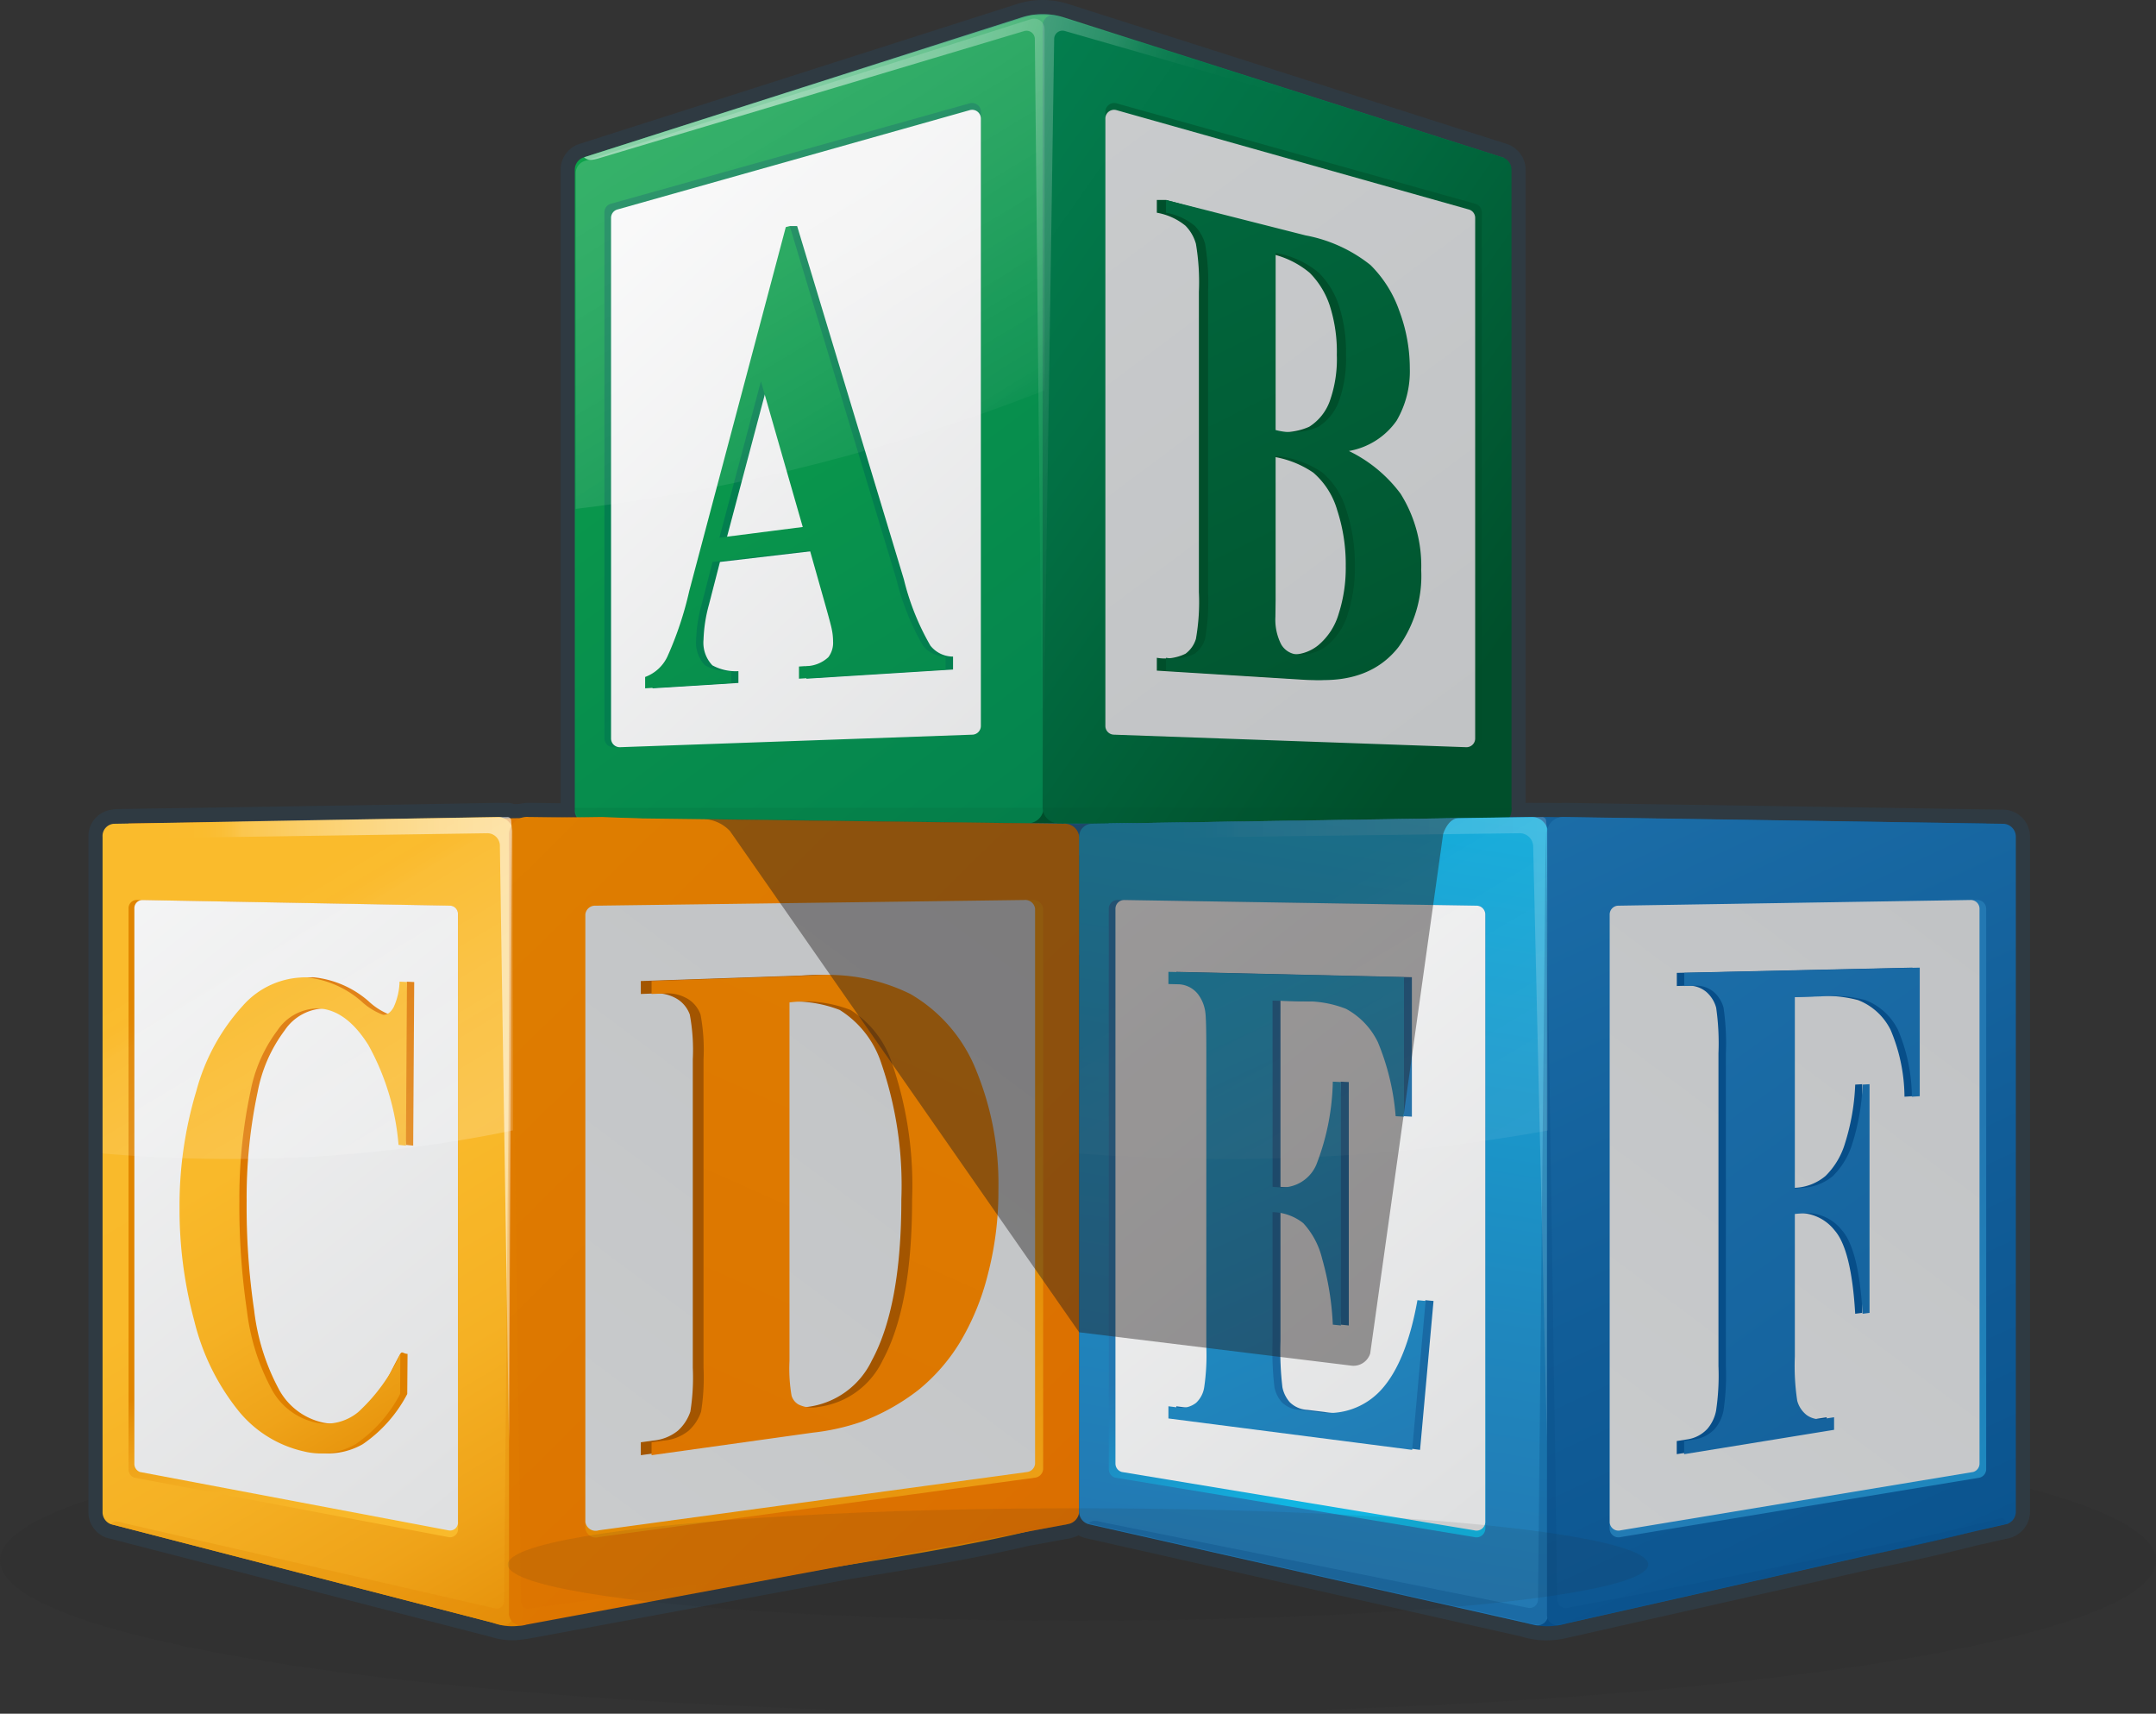 <svg xmlns="http://www.w3.org/2000/svg" xmlns:xlink="http://www.w3.org/1999/xlink" viewBox="0 0 151.941 120.742"><rect x="0" y="0" width="151.941" height="120.742" fill="#333333" stroke="none"/><defs><style>.ae59ee13-8ad9-4d01-85bc-78f4c55c1575,.b5415359-9315-4f58-9c3f-5ae664b83f51{fill:#231f20;}.ae59ee13-8ad9-4d01-85bc-78f4c55c1575,.aff0e822-079c-4a1f-92c0-54b588c91413{opacity:0.1;}.ace2371e-6f47-437d-8ebf-65707de0d64a{fill:#2f3a42;}.f325ec03-452b-4a59-8950-0f9e725634c7{fill:#1867a2;}.aa511aa4-14cc-4d7f-b77a-e1fea2af2ad3,.aff0e822-079c-4a1f-92c0-54b588c91413,.eb167fe4-8424-4eea-b6f7-ffbce315a696{fill:#004f2b;}.b4311a1b-0fb3-4cde-bcd0-a49ca7a97baa{fill:url(#feb4bcd0-8b82-4a71-801b-cc270496bd6b);}.e483363d-297a-48aa-9cd7-98f967dd4a6e{fill:url(#fced29dd-5eae-4c9d-867f-ccde4462a26e);}.b5808c0a-e35b-43f6-ac36-74a5b5f4f0da{fill:url(#f189e72c-5933-4bad-8191-90ca0fdbdb60);}.e8a9b044-02a2-4eae-b54a-ba6546c6920f{fill:url(#b6577ec0-4654-4c4b-9144-c13f660565d8);}.f539ff51-5108-4184-84d1-80d7a0b68a59{fill:url(#adda34d4-f540-46b0-a130-8145ce08fd5a);}.bf8eee41-89bc-4d28-bb1c-0f5b162ed51d{fill:url(#b8a57aa5-64d7-459a-a1b5-48e4d8619721);}.a749ba27-2091-41de-b411-7d49145a47db{fill:url(#beca0d55-5b94-499b-99a6-f97b01a50c46);}.a4502fae-8186-4166-a047-e3752ebe53ad{fill:url(#a2eb107d-fb88-4267-8cbe-32f22cf3ac2c);}.aa511aa4-14cc-4d7f-b77a-e1fea2af2ad3{opacity:0.5;}.b2cafb36-fc14-4033-96d5-ada4ddc7e41b{fill:url(#b852cca7-0e40-4450-af89-23f0c7157472);}.eeedcb97-d211-47ea-8da2-59c856438529{opacity:0.51;fill:url(#af6265e7-a8f6-4f97-ab79-5df3e70601d8);}.ebd838cd-6fef-481f-adde-f5e0ee7855c5{opacity:0.17;fill:url(#e1f4335d-04ad-4c04-a947-97a042b863b2);}.ba72f4d4-1057-444a-8935-dd757ff33aad{fill:url(#a3890488-8d8c-4ff4-8d23-e07b99dd0e3c);}.aa9dfbf1-71b3-4f69-9575-60bb3fdb6968{fill:url(#bb819d99-6dc1-4fe9-95a1-f93c6c8e42fc);}.e30dd21f-6196-4b05-bd86-0d1af9dbe1ed{fill:url(#bad3ddc7-f14d-4942-a489-4c024ef0c1ea);}.bc500b97-668a-4a97-a077-b99958834ea2{fill:url(#b7e94461-4815-451c-8f85-85442a9ac429);}.e6238329-331b-40f8-b6ca-8d89853749cf{fill:url(#ba8720a1-4feb-4346-9bbb-98dd34509b95);}.a7ebe884-79af-4ea6-95f3-4444131eff1b{fill:url(#b094c0ec-d4b2-494f-afa9-e9562d75029b);}.b4c17c87-b68e-47e7-926f-5089bbd0e156{fill:url(#ebb791f7-f890-4819-8745-9298e948562a);}.a5d34b75-50d5-47ad-9363-58ed839048d7{fill:url(#aee45b5a-3f76-4e8e-8ffc-006b0b22f7ee);}.aceb8bea-103e-4953-97f1-05c02138c35f{fill:url(#a434aa9e-d0a9-4414-8c63-d5b3199e16dd);}.e89d1ca2-dddc-47fd-9100-8a60504f6dcd{opacity:0.57;fill:url(#be05ebd6-782f-4675-b9d1-5c0d1f42dacf);}.a2079806-7b7c-4b73-a87b-5ad4978329bd{opacity:0.26;fill:url(#b19c0b57-7f53-4caf-b810-5a575619d393);}.fb61be16-5feb-4d1e-854a-6e593c94aa4f{fill:url(#f08cdc2d-061e-42bd-868c-e76fcc623f38);}.afc88b1e-a578-4f28-b9ec-cc0d558bd09e{fill:url(#a7226ed0-1701-479b-a5c7-28f90b16f0d9);}.ae4aef81-d285-450e-b789-01a4d68c3fad{fill:#a35500;}.e0240122-102b-4e03-9794-ce3238cac822{fill:url(#fbe0a8c9-0254-4bbd-82dc-854da437b7f5);}.aa458500-622b-4f5c-b054-d714c8943788{opacity:0.2;fill:url(#e5fd2fef-af0b-4bf8-8a1d-c2925f29d2f3);}.b919f216-3560-4d80-a41d-54d2247e36dd{fill:url(#ef3096e5-c3c8-4b53-98de-a52430825889);}.b090ed3c-1895-4fba-a7cb-c9ffad7f54a0,.ff0dedf6-4688-41d9-8041-82773a02e222{fill:#074e89;}.bf3e7816-9da0-400e-a027-dad911f03477{fill:url(#a64bb48d-cdf8-4dfa-8e6c-39a1b04d87af);}.ffd553b2-c298-40f3-b83d-0a253015b661{fill:url(#a282e234-2288-45e7-9862-0acbdaf20e19);}.fe2c665c-37d8-453d-8903-08eed9dda9c9{fill:url(#a9084de8-5482-40d8-8ea0-94cd55943f33);}.b0a80dfd-f95b-4c5d-a22a-5a45b4f37786{fill:url(#af3042ee-c0a7-46dd-a70d-8b492950629f);}.aec42e40-f432-4014-a08d-4058b6a2b2b2{fill:url(#aa8aaced-2649-4f7b-828c-e588bd26a29a);}.eac04693-5aa7-4c53-9a24-e60ce831e29d{fill:url(#af472851-1db0-4068-96e6-6191d9759086);}.bc5a89a9-ef5b-43f1-b72f-a9dd065fab31{fill:#196aa4;}.b4c57c54-86ab-449e-a077-3579383546a2{fill:url(#e9145c52-235c-43ba-8bea-3c06eae571cf);}.b4556cf1-fc01-44c1-bab2-045b5b5b228b{opacity:0.18;fill:url(#fa9c27f3-f6db-46a5-ac25-68fe26b141c6);}.b090ed3c-1895-4fba-a7cb-c9ffad7f54a0{opacity:0.29;}.e6b26b6f-2f64-4430-a820-a15613d72d0e{opacity:0.07;fill:url(#f9746d42-f89b-494c-9732-17e7aba1551c);}.b94af04f-3321-47db-9f6c-62d7cecd743a{fill:url(#ae4b03d1-ca6d-448e-a42f-bb2b02296224);}.b5415359-9315-4f58-9c3f-5ae664b83f51{opacity:0.43;}</style><linearGradient id="feb4bcd0-8b82-4a71-801b-cc270496bd6b" x1="73.559" y1="73.84" x2="73.559" y2="1.468" gradientUnits="userSpaceOnUse"><stop offset="0" stop-color="#0da34a"/><stop offset="0.52" stop-color="#078e4d"/><stop offset="1" stop-color="#037f4f"/></linearGradient><linearGradient id="fced29dd-5eae-4c9d-867f-ccde4462a26e" x1="73.935" y1="-3.309" x2="73.935" y2="45.883" xlink:href="#feb4bcd0-8b82-4a71-801b-cc270496bd6b"/><linearGradient id="f189e72c-5933-4bad-8191-90ca0fdbdb60" x1="41.221" y1="8.451" x2="82.723" y2="63.651" xlink:href="#feb4bcd0-8b82-4a71-801b-cc270496bd6b"/><linearGradient id="b6577ec0-4654-4c4b-9144-c13f660565d8" x1="86.619" y1="73.313" x2="60.948" y2="37.121" xlink:href="#feb4bcd0-8b82-4a71-801b-cc270496bd6b"/><linearGradient id="adda34d4-f540-46b0-a130-8145ce08fd5a" x1="33.005" y1="5.308" x2="109.258" y2="87.469" gradientUnits="userSpaceOnUse"><stop offset="0" stop-color="#fff"/><stop offset="0.616" stop-color="#dfe0e1"/><stop offset="1" stop-color="#d0d2d3"/></linearGradient><linearGradient id="b8a57aa5-64d7-459a-a1b5-48e4d8619721" x1="40.543" y1="15.135" x2="76.756" y2="73.819" gradientUnits="userSpaceOnUse"><stop offset="0" stop-color="#037f4f"/><stop offset="1" stop-color="#037f4f"/></linearGradient><linearGradient id="beca0d55-5b94-499b-99a6-f97b01a50c46" x1="40.148" y1="15.338" x2="76.151" y2="73.682" xlink:href="#feb4bcd0-8b82-4a71-801b-cc270496bd6b"/><linearGradient id="a2eb107d-fb88-4267-8cbe-32f22cf3ac2c" x1="105.819" y1="45.601" x2="62.892" y2="15.413" gradientUnits="userSpaceOnUse"><stop offset="0" stop-color="#004f2b"/><stop offset="0.622" stop-color="#027044"/><stop offset="1" stop-color="#037f4f"/></linearGradient><linearGradient id="b852cca7-0e40-4450-af89-23f0c7157472" x1="122.966" y1="76.218" x2="47.497" y2="-25.007" gradientUnits="userSpaceOnUse"><stop offset="0" stop-color="#bbbdbf"/><stop offset="0.249" stop-color="#c1c3c5"/><stop offset="1" stop-color="#d0d2d3"/></linearGradient><linearGradient id="af6265e7-a8f6-4f97-ab79-5df3e70601d8" x1="92.766" y1="33.833" x2="49.562" y2="22.847" gradientUnits="userSpaceOnUse"><stop offset="0.108" stop-color="#fff" stop-opacity="0"/><stop offset="0.284" stop-color="#fff" stop-opacity="0.007"/><stop offset="0.348" stop-color="#fff" stop-opacity="0.034"/><stop offset="0.395" stop-color="#fff" stop-opacity="0.081"/><stop offset="0.432" stop-color="#fff" stop-opacity="0.147"/><stop offset="0.464" stop-color="#fff" stop-opacity="0.233"/><stop offset="0.477" stop-color="#fff" stop-opacity="0.279"/><stop offset="0.509" stop-color="#fff" stop-opacity="0.342"/><stop offset="0.637" stop-color="#fff" stop-opacity="0.575"/><stop offset="0.754" stop-color="#fff" stop-opacity="0.758"/><stop offset="0.858" stop-color="#fff" stop-opacity="0.89"/><stop offset="0.943" stop-color="#fff" stop-opacity="0.971"/><stop offset="1" stop-color="#fff"/></linearGradient><linearGradient id="e1f4335d-04ad-4c04-a947-97a042b863b2" x1="72.291" y1="44.137" x2="49.766" y2="6.657" gradientUnits="userSpaceOnUse"><stop offset="0.108" stop-color="#fff" stop-opacity="0"/><stop offset="0.219" stop-color="#fff" stop-opacity="0.007"/><stop offset="0.259" stop-color="#fff" stop-opacity="0.034"/><stop offset="0.288" stop-color="#fff" stop-opacity="0.081"/><stop offset="0.312" stop-color="#fff" stop-opacity="0.147"/><stop offset="0.332" stop-color="#fff" stop-opacity="0.233"/><stop offset="0.34" stop-color="#fff" stop-opacity="0.279"/><stop offset="0.381" stop-color="#fff" stop-opacity="0.342"/><stop offset="0.542" stop-color="#fff" stop-opacity="0.575"/><stop offset="0.69" stop-color="#fff" stop-opacity="0.758"/><stop offset="0.821" stop-color="#fff" stop-opacity="0.89"/><stop offset="0.928" stop-color="#fff" stop-opacity="0.971"/><stop offset="1" stop-color="#fff"/></linearGradient><linearGradient id="a3890488-8d8c-4ff4-8d23-e07b99dd0e3c" x1="103.288" y1="60.725" x2="52.883" y2="-41.746" xlink:href="#a2eb107d-fb88-4267-8cbe-32f22cf3ac2c"/><linearGradient id="bb819d99-6dc1-4fe9-95a1-f93c6c8e42fc" x1="9.059" y1="62.416" x2="76.053" y2="62.416" gradientUnits="userSpaceOnUse"><stop offset="0" stop-color="#db6d00"/><stop offset="0.328" stop-color="#dd7600"/><stop offset="1" stop-color="#e08500"/></linearGradient><linearGradient id="bad3ddc7-f14d-4942-a489-4c024ef0c1ea" x1="41.479" y1="346.481" x2="41.479" y2="274.109" gradientTransform="matrix(1, 0, 0, -1, 0, 388.215)" xlink:href="#bb819d99-6dc1-4fe9-95a1-f93c6c8e42fc"/><linearGradient id="b7e94461-4815-451c-8f85-85442a9ac429" x1="10.405" y1="63.627" x2="41.935" y2="116.562" gradientUnits="userSpaceOnUse"><stop offset="0" stop-color="#fabb2c"/><stop offset="0.402" stop-color="#f9b92a"/><stop offset="0.618" stop-color="#f5b124"/><stop offset="0.789" stop-color="#efa319"/><stop offset="0.936" stop-color="#e59009"/><stop offset="1" stop-color="#e08500"/></linearGradient><linearGradient id="ba8720a1-4feb-4346-9bbb-98dd34509b95" x1="29.131" y1="114.915" x2="23.61" y2="94.735" xlink:href="#b7e94461-4815-451c-8f85-85442a9ac429"/><linearGradient id="b094c0ec-d4b2-494f-afa9-e9562d75029b" x1="-9.439" y1="46.062" x2="64.834" y2="138.463" xlink:href="#adda34d4-f540-46b0-a130-8145ce08fd5a"/><linearGradient id="ebb791f7-f890-4819-8745-9298e948562a" x1="79.151" y1="109.864" x2="11.43" y2="41.141" xlink:href="#bb819d99-6dc1-4fe9-95a1-f93c6c8e42fc"/><linearGradient id="aee45b5a-3f76-4e8e-8ffc-006b0b22f7ee" x1="81.423" y1="112.107" x2="47.966" y2="75.582" gradientUnits="userSpaceOnUse"><stop offset="0" stop-color="#fabb2c"/><stop offset="0.038" stop-color="#f7b528"/><stop offset="0.22" stop-color="#eda016"/><stop offset="0.422" stop-color="#e6910a"/><stop offset="0.657" stop-color="#e18802"/><stop offset="1" stop-color="#e08500"/></linearGradient><linearGradient id="a434aa9e-d0a9-4414-8c63-d5b3199e16dd" x1="91.627" y1="350.759" x2="11.841" y2="243.743" gradientTransform="matrix(1, 0, 0, -1, 0, 388.215)" xlink:href="#b852cca7-0e40-4450-af89-23f0c7157472"/><linearGradient id="be05ebd6-782f-4675-b9d1-5c0d1f42dacf" x1="7.232" y1="79.548" x2="36.078" y2="79.548" xlink:href="#e1f4335d-04ad-4c04-a947-97a042b863b2"/><linearGradient id="b19c0b57-7f53-4caf-b810-5a575619d393" x1="60.735" y1="87.315" x2="24.797" y2="86.162" xlink:href="#bb819d99-6dc1-4fe9-95a1-f93c6c8e42fc"/><linearGradient id="f08cdc2d-061e-42bd-868c-e76fcc623f38" x1="11.544" y1="65.176" x2="34.069" y2="102.234" xlink:href="#bb819d99-6dc1-4fe9-95a1-f93c6c8e42fc"/><linearGradient id="a7226ed0-1701-479b-a5c7-28f90b16f0d9" x1="11.033" y1="65.176" x2="33.558" y2="102.234" xlink:href="#b7e94461-4815-451c-8f85-85442a9ac429"/><linearGradient id="fbe0a8c9-0254-4bbd-82dc-854da437b7f5" x1="30.442" y1="141.409" x2="87.37" y2="13.036" xlink:href="#bb819d99-6dc1-4fe9-95a1-f93c6c8e42fc"/><linearGradient id="e5fd2fef-af0b-4bf8-8a1d-c2925f29d2f3" x1="14.535" y1="57.798" x2="31.141" y2="85.677" xlink:href="#e1f4335d-04ad-4c04-a947-97a042b863b2"/><linearGradient id="ef3096e5-c3c8-4b53-98de-a52430825889" x1="78.14" y1="62.416" x2="139.973" y2="62.416" gradientUnits="userSpaceOnUse"><stop offset="0" stop-color="#2379b3"/><stop offset="0.586" stop-color="#115d98"/><stop offset="1" stop-color="#074e89"/></linearGradient><linearGradient id="a64bb48d-cdf8-4dfa-8e6c-39a1b04d87af" x1="98.815" y1="48.231" x2="88.568" y2="110.821" gradientUnits="userSpaceOnUse"><stop offset="0" stop-color="#11b5e2"/><stop offset="0.098" stop-color="#13aedc"/><stop offset="0.691" stop-color="#1f87be"/><stop offset="1" stop-color="#2378b2"/></linearGradient><linearGradient id="a282e234-2288-45e7-9862-0acbdaf20e19" x1="98.44" y1="103.068" x2="94.24" y2="91.667" gradientUnits="userSpaceOnUse"><stop offset="0" stop-color="#11b5e2"/><stop offset="0.325" stop-color="#189ccf"/><stop offset="0.749" stop-color="#2082ba"/><stop offset="1" stop-color="#2378b2"/></linearGradient><linearGradient id="a9084de8-5482-40d8-8ea0-94cd55943f33" x1="60.04" y1="44.457" x2="137.382" y2="140.676" xlink:href="#adda34d4-f540-46b0-a130-8145ce08fd5a"/><linearGradient id="af3042ee-c0a7-46dd-a70d-8b492950629f" x1="100.9" y1="33.385" x2="143.55" y2="125.055" xlink:href="#ef3096e5-c3c8-4b53-98de-a52430825889"/><linearGradient id="aa8aaced-2649-4f7b-828c-e588bd26a29a" x1="164.806" y1="126.035" x2="129.218" y2="88.509" xlink:href="#a282e234-2288-45e7-9862-0acbdaf20e19"/><linearGradient id="af472851-1db0-4068-96e6-6191d9759086" x1="158.834" y1="347.85" x2="83.934" y2="247.387" gradientTransform="matrix(1, 0, 0, -1, 0, 388.215)" xlink:href="#b852cca7-0e40-4450-af89-23f0c7157472"/><linearGradient id="e9145c52-235c-43ba-8bea-3c06eae571cf" x1="78.857" y1="58.46" x2="100.685" y2="106.481" xlink:href="#a64bb48d-cdf8-4dfa-8e6c-39a1b04d87af"/><linearGradient id="fa9c27f3-f6db-46a5-ac25-68fe26b141c6" x1="76.053" y1="79.571" x2="109.019" y2="79.571" xlink:href="#e1f4335d-04ad-4c04-a947-97a042b863b2"/><linearGradient id="f9746d42-f89b-494c-9732-17e7aba1551c" x1="84.991" y1="57.098" x2="102.643" y2="86.735" xlink:href="#e1f4335d-04ad-4c04-a947-97a042b863b2"/><linearGradient id="ae4b03d1-ca6d-448e-a42f-bb2b02296224" x1="92.819" y1="37.843" x2="183.474" y2="163.763" xlink:href="#ef3096e5-c3c8-4b53-98de-a52430825889"/></defs><title>Asset 4</title><g id="fd8042b1-b8d6-4a85-b3e0-8931156b9f72" data-name="Layer 2"><g id="ec342bcf-17bf-43cd-b6a6-6880db5bcb2d" data-name="Layer 1"><ellipse class="ae59ee13-8ad9-4d01-85bc-78f4c55c1575" cx="75.971" cy="109.952" rx="75.971" ry="10.791"/><path class="ace2371e-6f47-437d-8ebf-65707de0d64a" d="M108.987,115.074a5.327,5.327,0,0,1-1.631-.254l-30.78-6.949a1.531,1.531,0,0,1-.55-.307,1.685,1.685,0,0,1-.618.3s-.121.029-.146.033l-2.971.547c-2.742.656-6.945,1.436-12.469,2.312l-22.7,4.211a1.409,1.409,0,0,1-.158.016c-.06.008-.146.026-.233.039a4.234,4.234,0,0,1-.63.047,4.379,4.379,0,0,1-1.012-.12c-.054-.01-.122-.03-.19-.05l-.1-.029a1.8,1.8,0,0,1-.213-.059L7.662,107.867a1.41,1.41,0,0,1-.93-1.351V58.954a1.366,1.366,0,0,1,1.22-1.407.83.83,0,0,1,.249-.042l19.647-.311,7.3-.129a.647.647,0,0,1,.11.012l.512-.009a.725.725,0,0,1,.343.084l.569-.008a2.145,2.145,0,0,1,.572-.079l2.757.033V11.958a1.405,1.405,0,0,1,.982-1.343L71.814.762a5.45,5.45,0,0,1,3.339,0l27.091,8.649,3.792,1.2a.7.7,0,0,1,.122.055.517.517,0,0,1,.131.065,1.4,1.4,0,0,1,.729,1.223V57.08l.938-.015a.7.7,0,0,1,.113.012l.864-.012,1.092.016a.777.777,0,0,1,.129-.016l31,.48a1.409,1.409,0,0,1,1.4,1.409v47.562a1.4,1.4,0,0,1-.751,1.234.464.464,0,0,1-.184.085l-2.573.6c-1.875.485-4.345,1.042-7.325,1.652l-21.6,4.873a5.645,5.645,0,0,1-1.14.118Z"/><path class="ace2371e-6f47-437d-8ebf-65707de0d64a" d="M73.482,1A4.983,4.983,0,0,1,75,1.238l27.092,8.649,3.792,1.2c.013,0,.022.013.035.018l.056.018,0,.008a.9.9,0,0,1,.548.823v45.15a.88.88,0,0,1-.158.482l1.6-.025a.639.639,0,0,1,.063.013l.654-.009h0l.262,0,1.132.017c.029,0,.053-.017.083-.017l29.807.461h.012l1.179.018a.909.909,0,0,1,.909.909v47.562a.9.9,0,0,1-.549.824l0,.007-.037.009c-.019.007-.034.021-.053.027l-2.484.56c-2.04.527-4.585,1.091-7.315,1.65l-21.611,4.875a5.108,5.108,0,0,1-1.03.106,4.817,4.817,0,0,1-1.478-.23l-30.822-6.961a.909.909,0,0,1-.634-.867V93.873h0v12.643a.948.948,0,0,1-.771.867l-.112.021v.005l-2.97.546c-3.087.738-7.643,1.546-12.457,2.31l-22.713,4.214a.311.311,0,0,1-.067.007h-.043l-.039,0c-.076.016-.151.032-.227.044h-.006a3.6,3.6,0,0,1-.548.041,3.905,3.905,0,0,1-.9-.106c-.09-.018-.172-.048-.26-.071-.062-.019-.126-.028-.188-.051L7.787,107.383a.905.905,0,0,1-.555-.867V58.954a.858.858,0,0,1,.8-.909h0a.782.782,0,0,1,.172-.04l19.655-.311,7.294-.129a.49.49,0,0,1,.055.013l.572-.009h0a.231.231,0,0,1,.172.086l.806-.011a1.629,1.629,0,0,1,.495-.078l2.7.034.72-.01a.877.877,0,0,1-.158-.481V11.958a.911.911,0,0,1,.634-.867L71.967,1.238A4.924,4.924,0,0,1,73.482,1m0-1V0a5.924,5.924,0,0,0-1.821.286L40.84,10.139a1.9,1.9,0,0,0-1.33,1.819V56.594l-2.244-.029h0a2.67,2.67,0,0,0-.652.08l-.4.006a1.193,1.193,0,0,0-.435-.083l-.478.008a.994.994,0,0,0-.152-.011l-7.312.129-19.653.311h0a1.233,1.233,0,0,0-.327.048,1.872,1.872,0,0,0-1.625,1.9v47.562a1.9,1.9,0,0,0,1.214,1.807c.03.011.06.02.091.028L34.473,115.3c.053.017.107.031.16.043l.061.016.065.019c.081.024.163.047.249.064a4.8,4.8,0,0,0,1.093.126,4.632,4.632,0,0,0,.677-.049l.028,0c.065-.01.129-.022.194-.035a1.229,1.229,0,0,0,.231-.026l22.7-4.21c5.493-.871,9.7-1.651,12.48-2.314l2.945-.542a.842.842,0,0,0,.1-.024l.01,0c.023,0,.047-.01.07-.016a2.318,2.318,0,0,0,.472-.18,2.005,2.005,0,0,0,.378.166.83.83,0,0,0,.082.022l30.782,6.952a5.813,5.813,0,0,0,1.739.264,6.174,6.174,0,0,0,1.231-.126l21.63-4.879c2.968-.608,5.446-1.167,7.345-1.658l2.454-.553a.762.762,0,0,0,.082-.022,1.407,1.407,0,0,0,.181-.076l.048-.024a1.907,1.907,0,0,0,1.1-1.72V58.954a1.911,1.911,0,0,0-1.909-1.909l-1.163-.018-29.82-.462h-.01a1.267,1.267,0,0,0-.176.015l-1.029-.015-.293,0-.546.007a1.04,1.04,0,0,0-.156-.011l-.441.007V11.958a1.9,1.9,0,0,0-.971-1.651.983.983,0,0,0-.259-.13c-.035-.015-.07-.029-.1-.039l-3.791-1.2L75.3.286A5.921,5.921,0,0,0,73.482,0Z"/><rect class="f325ec03-452b-4a59-8950-0f9e725634c7" x="70.998" y="54.934" width="9.486" height="5.331"/><path class="eb167fe4-8424-4eea-b6f7-ffbce315a696" d="M40.51,56.906h66.008a0,0,0,0,1,0,0v0a1.107,1.107,0,0,1-1.107,1.107H41.617a1.107,1.107,0,0,1-1.107-1.107v0a0,0,0,0,1,0,0Z"/><path class="b4311a1b-0fb3-4cde-bcd0-a49ca7a97baa" d="M41.144,11.087,71.967,1.234a4.948,4.948,0,0,1,3.033,0l30.975,9.889s-.048.122-.321.036C98.041,8.777,75.038,2.182,75.038,2.182a.588.588,0,0,0-.747.556l-.814,54.281L72.929,2.747a.587.587,0,0,0-.744-.56l-30,8.972c-.527.15-.75.15-1.021-.069Z"/><path class="e483363d-297a-48aa-9cd7-98f967dd4a6e" d="M41.985,10.961,72.035,1.3a4.948,4.948,0,0,1,3.033,0l30.816,9.925L75.038,2.552a.588.588,0,0,0-.747.556l-.814,53.911-.548-53.84a.587.587,0,0,0-.744-.56Z"/><path class="b5808c0a-e35b-43f6-ac36-74a5b5f4f0da" d="M72.417,58.013h-31a.909.909,0,0,1-.909-.909V11.954a.911.911,0,0,1,.634-.867L72.6,1.1a.731.731,0,0,1,.952.7V56.878A1.135,1.135,0,0,1,72.417,58.013Z"/><path class="e8a9b044-02a2-4eae-b54a-ba6546c6920f" d="M68.526,51.752l-25.28.893a.624.624,0,0,1-.649-.621V14.957a.621.621,0,0,1,.457-.6L68.333,7.283a.625.625,0,0,1,.8.6v43.25A.623.623,0,0,1,68.526,51.752Z"/><path class="f539ff51-5108-4184-84d1-80d7a0b68a59" d="M68.536,51.762,43.7,52.645a.614.614,0,0,1-.637-.614V15.352a.614.614,0,0,1,.448-.592l24.832-7a.615.615,0,0,1,.782.592v42.8A.615.615,0,0,1,68.536,51.762Z"/><path class="bf8eee41-89bc-4d28-bb1c-0f5b162ed51d" d="M57.6,38.787l-6.862.806-.779,3.02a10.439,10.439,0,0,0-.379,2.45,2.315,2.315,0,0,0,.624,1.815,3.452,3.452,0,0,0,1.835.409v.832l-6.053.378v-.8a2.8,2.8,0,0,0,1.565-1.428,24.383,24.383,0,0,0,1.543-4.63l6.563-25.71h.52L63.7,40.823a17.641,17.641,0,0,0,1.87,4.668,2.045,2.045,0,0,0,1.594.77v.912l-10.334.646v-.857l.4-.027a2.371,2.371,0,0,0,1.669-.629,1.673,1.673,0,0,0,.335-1.106,4.219,4.219,0,0,0-.091-.862q-.032-.209-.456-1.719Zm-.507-1.657L54.146,26.867,51.22,37.881Z"/><path class="a749ba27-2091-41de-b411-7d49145a47db" d="M57.08,38.787l-6.863.806-.778,3.02a10.4,10.4,0,0,0-.38,2.45,2.316,2.316,0,0,0,.625,1.815,3.445,3.445,0,0,0,1.834.409v.832l-6.053.378v-.8a2.8,2.8,0,0,0,1.565-1.428,24.289,24.289,0,0,0,1.544-4.63L55.378,16l.279-.072,7.518,24.894a17.666,17.666,0,0,0,1.871,4.668,2.042,2.042,0,0,0,1.593.77v.912l-10.333.646v-.857l.4-.027a2.375,2.375,0,0,0,1.669-.629,1.673,1.673,0,0,0,.335-1.106,4.221,4.221,0,0,0-.092-.862q-.03-.209-.455-1.719Zm-.507-1.657L53.625,26.867,50.7,37.881Z"/><path class="a4502fae-8186-4166-a047-e3752ebe53ad" d="M74.611,58.013h31a.909.909,0,0,0,.909-.909V11.954a.909.909,0,0,0-.634-.867L74.429,1.1a.73.73,0,0,0-.952.7V56.878A1.135,1.135,0,0,0,74.611,58.013Z"/><path class="aa511aa4-14cc-4d7f-b77a-e1fea2af2ad3" d="M78.5,51.752l25.279.893a.624.624,0,0,0,.649-.621V14.957a.622.622,0,0,0-.456-.6L78.695,7.283a.625.625,0,0,0-.8.6v43.25A.623.623,0,0,0,78.5,51.752Z"/><path class="b2cafb36-fc14-4033-96d5-ada4ddc7e41b" d="M78.492,51.762l24.833.883a.614.614,0,0,0,.636-.614V15.352a.614.614,0,0,0-.448-.592l-24.832-7a.615.615,0,0,0-.782.592v42.8A.615.615,0,0,0,78.492,51.762Z"/><path class="eeedcb97-d211-47ea-8da2-59c856438529" d="M41.144,11.087,71.967,1.234a4.948,4.948,0,0,1,3.033,0l30.975,9.889s-.048.122-.321.036C98.041,8.777,75.038,2.182,75.038,2.182a.588.588,0,0,0-.747.556l-.814,54.281L72.929,2.747a.587.587,0,0,0-.744-.56l-30,8.972c-.527.15-.75.15-1.021-.069Z"/><path class="ebd838cd-6fef-481f-adde-f5e0ee7855c5" d="M61.166,31.7c4.348-1.237,8.51-2.65,12.448-4.192V2.047a.731.731,0,0,0-.952-.7L41.207,11.339a.908.908,0,0,0-.635.866v23.65A131.508,131.508,0,0,0,61.166,31.7Z"/><path class="eb167fe4-8424-4eea-b6f7-ffbce315a696" d="M94.415,31.775a9.925,9.925,0,0,1,3.64,3.007,9.564,9.564,0,0,1,1.457,5.388,8.585,8.585,0,0,1-1.6,5.419c-1.336,1.7-3.317,2.473-5.994,2.306L81.526,47.25v-.905a3.293,3.293,0,0,0,2.022-.287,2.019,2.019,0,0,0,.733-1.044,14.923,14.923,0,0,0,.209-3.3V20.559a16.2,16.2,0,0,0-.209-3.38A2.944,2.944,0,0,0,83.54,15.9a4.372,4.372,0,0,0-2.014-.912v-.9h.646l9.19,2.495a10.376,10.376,0,0,1,4.578,2.091,8.477,8.477,0,0,1,2.036,3.25,11.571,11.571,0,0,1,.733,4.034,6.9,6.9,0,0,1-.93,3.677A5.185,5.185,0,0,1,94.415,31.775Zm-5.164.346V42.286l-.014,1.166a3.828,3.828,0,0,0,.4,1.936,1.42,1.42,0,0,0,1.18.726,2.952,2.952,0,0,0,2.092-.659,4.542,4.542,0,0,0,1.436-2.221,10.539,10.539,0,0,0,.494-3.352,12.225,12.225,0,0,0-.6-3.933A5.494,5.494,0,0,0,92.552,33.3,6.964,6.964,0,0,0,89.251,32.121Zm0-1.823a4.559,4.559,0,0,0,3.012-.229,3.57,3.57,0,0,0,1.448-1.8,8.822,8.822,0,0,0,.5-3.263,10.619,10.619,0,0,0-.491-3.454,5.891,5.891,0,0,0-1.42-2.329,6.4,6.4,0,0,0-3.047-1.4Z"/><path class="ba72f4d4-1057-444a-8935-dd757ff33aad" d="M95.061,31.775a9.925,9.925,0,0,1,3.64,3.007,9.564,9.564,0,0,1,1.457,5.388,8.585,8.585,0,0,1-1.6,5.419c-1.335,1.7-3.317,2.473-5.994,2.306L82.172,47.25v-.905a3.29,3.29,0,0,0,2.022-.287,2.019,2.019,0,0,0,.733-1.044,14.9,14.9,0,0,0,.21-3.3V20.559a16.171,16.171,0,0,0-.21-3.38,2.944,2.944,0,0,0-.741-1.277,4.372,4.372,0,0,0-2.014-.912v-.9l9.836,2.495a10.376,10.376,0,0,1,4.578,2.091,8.478,8.478,0,0,1,2.037,3.25,11.57,11.57,0,0,1,.732,4.034,6.9,6.9,0,0,1-.93,3.677A5.185,5.185,0,0,1,95.061,31.775Zm-5.164.346V42.286l-.014,1.166a3.828,3.828,0,0,0,.4,1.936,1.42,1.42,0,0,0,1.18.726,2.95,2.95,0,0,0,2.092-.659,4.543,4.543,0,0,0,1.437-2.221,10.568,10.568,0,0,0,.493-3.352,12.225,12.225,0,0,0-.6-3.933A5.5,5.5,0,0,0,93.2,33.3,6.959,6.959,0,0,0,89.9,32.121Zm0-1.823a4.558,4.558,0,0,0,3.012-.229,3.57,3.57,0,0,0,1.448-1.8,8.822,8.822,0,0,0,.5-3.263,10.592,10.592,0,0,0-.491-3.454,5.89,5.89,0,0,0-1.419-2.329,6.412,6.412,0,0,0-3.048-1.4Z"/><path class="aff0e822-079c-4a1f-92c0-54b588c91413" d="M40.51,56.906h66.008a0,0,0,0,1,0,0v0a1.107,1.107,0,0,1-1.107,1.107H41.617a1.107,1.107,0,0,1-1.107-1.107v0a0,0,0,0,1,0,0Z"/><polygon class="aa9dfbf1-71b3-4f69-9575-60bb3fdb6968" points="76.053 67.272 9.059 67.272 9.059 58.023 42.428 57.561 76.053 58.95 76.053 67.272"/><path class="e30dd21f-6196-4b05-bd86-0d1af9dbe1ed" d="M7.787,107.379l26.969,6.961a3.819,3.819,0,0,0,2.655,0l37.76-7.107s-.041-.122-.281-.037c-6.66,2.382-37.446,6.2-37.446,6.2a.53.53,0,0,1-.653-.557l-.713-54.28L35.6,112.827a.532.532,0,0,1-.651.56L8.7,107.307c-.462-.15-.656-.15-.893.069Z"/><path class="bc500b97-668a-4a97-a077-b99958834ea2" d="M35.15,57.561l-27.122.48a.858.858,0,0,0-.8.909v47.562a.905.905,0,0,0,.555.867l27.523,7.1a.66.66,0,0,0,.833-.7V58.7A1.071,1.071,0,0,0,35.15,57.561Z"/><path class="e6238329-331b-40f8-b6ca-8d89853749cf" d="M31.746,63.821l-22.12-.413a.585.585,0,0,0-.567.621V103.51a.616.616,0,0,0,.4.6l22.119,4.183a.566.566,0,0,0,.7-.6V64.442A.592.592,0,0,0,31.746,63.821Z"/><path class="a7ebe884-79af-4ea6-95f3-4444131eff1b" d="M31.755,63.812l-21.729-.4a.578.578,0,0,0-.557.615v39.092a.609.609,0,0,0,.392.592l21.729,4.109a.557.557,0,0,0,.684-.592v-42.8A.584.584,0,0,0,31.755,63.812Z"/><path class="b4c17c87-b68e-47e7-926f-5089bbd0e156" d="M37.253,57.561l37.694.48a1.022,1.022,0,0,1,1.106.909v47.562a.948.948,0,0,1-.771.867l-38.251,7.1a.874.874,0,0,1-1.158-.7V58.7A1.276,1.276,0,0,1,37.253,57.561Z"/><path class="a5d34b75-50d5-47ad-9363-58ed839048d7" d="M41.985,63.821l30.741-.413a.708.708,0,0,1,.788.621V103.51a.655.655,0,0,1-.555.6l-30.741,4.183a.743.743,0,0,1-.967-.6V64.442A.7.7,0,0,1,41.985,63.821Z"/><path class="aceb8bea-103e-4953-97f1-05c02138c35f" d="M41.972,63.812l30.2-.4a.7.7,0,0,1,.774.615v39.092a.646.646,0,0,1-.544.592l-30.2,4.109a.73.73,0,0,1-.95-.592v-42.8A.685.685,0,0,1,41.972,63.812Z"/><path class="e89d1ca2-dddc-47fd-9100-8a60504f6dcd" d="M36.078,58.555l-.052-.732a.26.26,0,0,0-.249-.258L8.2,58a1.045,1.045,0,0,0-.969,1.107l27.157-.4a.889.889,0,0,1,.84.926l.644,41.9Z"/><path class="a2079806-7b7c-4b73-a87b-5ad4978329bd" d="M34.5,114.265a4.363,4.363,0,0,0,2.841.1l37.831-6.959s-.119-.435-.361-.361c-6.846,2.077-37.438,6.28-37.438,6.28a.532.532,0,0,1-.654-.557l-.713-54.281-.479,54.272a.531.531,0,0,1-.651.561L8.7,107.307c-.462-.15-.656-.15-.893.069Z"/><path class="fb61be16-5feb-4d1e-854a-6e593c94aa4f" d="M29.191,69.191l-.072,11.527-.521-.053a17.375,17.375,0,0,0-2.127-7.039c-1.035-1.648-2.2-2.5-3.492-2.577a3.471,3.471,0,0,0-2.918,1.55,10.423,10.423,0,0,0-1.9,4.319,35.765,35.765,0,0,0-.779,7.693,49.947,49.947,0,0,0,.529,7.71A15.519,15.519,0,0,0,19.63,97.84a4.661,4.661,0,0,0,3.132,2.39,3.563,3.563,0,0,0,2.991-.741c.817-.632,1.539-2.451,2.456-4.1.122-.218.235,0,.512,0L28.7,98.218a9.733,9.733,0,0,1-3.131,3.532,4.948,4.948,0,0,1-3.658.508A8.25,8.25,0,0,1,17.236,99.3,16.222,16.222,0,0,1,14.2,93.058a30.124,30.124,0,0,1-1.039-7.986,27.949,27.949,0,0,1,1.186-8.215A14.39,14.39,0,0,1,17.6,70.88a5.871,5.871,0,0,1,4.514-2.022,6.953,6.953,0,0,1,3.86,1.684,4.6,4.6,0,0,0,1.532.961q.425.025.74-.532a4.606,4.606,0,0,0,.419-1.805Z"/><path class="afc88b1e-a578-4f28-b9ec-cc0d558bd09e" d="M28.68,69.191l-.072,11.527-.522-.053a17.375,17.375,0,0,0-2.127-7.039c-1.034-1.648-2.2-2.5-3.492-2.577A3.469,3.469,0,0,0,19.55,72.6a10.41,10.41,0,0,0-1.9,4.319,35.639,35.639,0,0,0-.779,7.693,50.078,50.078,0,0,0,.528,7.71,15.539,15.539,0,0,0,1.723,5.519,4.663,4.663,0,0,0,3.132,2.39,3.562,3.562,0,0,0,2.991-.741,12.665,12.665,0,0,0,2.968-4.1l-.017,2.829a9.733,9.733,0,0,1-3.131,3.532,4.945,4.945,0,0,1-3.657.508A8.247,8.247,0,0,1,16.725,99.3a16.208,16.208,0,0,1-3.033-6.237,30.083,30.083,0,0,1-1.039-7.986,27.916,27.916,0,0,1,1.185-8.215,14.4,14.4,0,0,1,3.253-5.977,5.871,5.871,0,0,1,4.514-2.022,6.956,6.956,0,0,1,3.861,1.684A4.583,4.583,0,0,0,27,71.5q.423.025.74-.532a4.609,4.609,0,0,0,.418-1.805Z"/><path class="ae4aef81-d285-450e-b789-01a4d68c3fad" d="M45.161,102.528v-.911l.87-.12a3.222,3.222,0,0,0,1.736-.69,3.144,3.144,0,0,0,.885-1.351,15.29,15.29,0,0,0,.171-3.09V74.645a13.689,13.689,0,0,0-.209-3.157,2.154,2.154,0,0,0-.847-1.076A2.776,2.776,0,0,0,46.031,70l-.87.032v-.911l11.35-.388a13.1,13.1,0,0,1,6.889,1.3,10.849,10.849,0,0,1,4.652,5.415,21.069,21.069,0,0,1,1.552,8.34,23.172,23.172,0,0,1-.762,6.071,17.532,17.532,0,0,1-1.987,4.78,13.12,13.12,0,0,1-2.862,3.273,15.269,15.269,0,0,1-4.059,2.268,15.876,15.876,0,0,1-3.423.761Zm9.719-31.9V95.889a11.187,11.187,0,0,0,.146,2.44,1.066,1.066,0,0,0,.491.627,2.191,2.191,0,0,0,1.408.168,5.82,5.82,0,0,0,4.516-3.27q2.085-3.843,2.08-11.352a26.433,26.433,0,0,0-1.418-9.6,6.967,6.967,0,0,0-2.929-3.746A8.9,8.9,0,0,0,54.88,70.627Z"/><path class="e0240122-102b-4e03-9794-ce3238cac822" d="M45.918,102.528v-.911l.871-.12a3.222,3.222,0,0,0,1.736-.69,3.153,3.153,0,0,0,.885-1.351,15.325,15.325,0,0,0,.17-3.09V74.645a13.713,13.713,0,0,0-.208-3.157,2.154,2.154,0,0,0-.847-1.076A2.776,2.776,0,0,0,46.789,70l-.871.032v-.911l11.351-.388a13.1,13.1,0,0,1,6.889,1.3,10.853,10.853,0,0,1,4.652,5.415,21.069,21.069,0,0,1,1.552,8.34,23.214,23.214,0,0,1-.762,6.071,17.563,17.563,0,0,1-1.987,4.78,13.123,13.123,0,0,1-2.863,3.273,15.237,15.237,0,0,1-4.059,2.268,15.849,15.849,0,0,1-3.422.761Zm9.72-31.9V95.889a11.187,11.187,0,0,0,.146,2.44,1.068,1.068,0,0,0,.49.627,2.194,2.194,0,0,0,1.409.168,5.82,5.82,0,0,0,4.516-3.27q2.085-3.843,2.079-11.352a26.412,26.412,0,0,0-1.418-9.6,6.958,6.958,0,0,0-2.929-3.746A8.894,8.894,0,0,0,55.638,70.627Z"/><path class="aa458500-622b-4f5c-b054-d714c8943788" d="M35.15,57.561l-27.122.48a.858.858,0,0,0-.8.909V81.267c2.9.251,5.876.389,8.927.389a97.324,97.324,0,0,0,19.984-2.009V58.7A1.071,1.071,0,0,0,35.15,57.561Z"/><polygon class="b919f216-3560-4d80-a41d-54d2247e36dd" points="139.973 67.272 78.14 67.272 78.14 58.023 108.939 57.561 139.973 58.023 139.973 67.272"/><path class="ff0dedf6-4688-41d9-8041-82773a02e222" d="M76.687,107.379l30.822,6.961a4.948,4.948,0,0,0,3.033,0l30.975-7s-.047-.122-.321-.036c-7.612,2.382-30.615,6.085-30.615,6.085a.587.587,0,0,1-.747-.557l-.815-54.28-.547,54.272a.588.588,0,0,1-.744.56l-30-6.08c-.528-.15-.75-.15-1.021.069Z"/><path class="bf3e7816-9da0-400e-a027-dad911f03477" d="M107.959,57.561l-31,.48a.909.909,0,0,0-.909.909v47.562a.909.909,0,0,0,.634.867l31.455,7.1a.732.732,0,0,0,.952-.7V58.7A1.135,1.135,0,0,0,107.959,57.561Z"/><path class="ffd553b2-c298-40f3-b83d-0a253015b661" d="M104.068,63.821l-25.28-.413a.624.624,0,0,0-.648.621V103.51a.622.622,0,0,0,.456.6l25.28,4.183a.625.625,0,0,0,.8-.6V64.442A.624.624,0,0,0,104.068,63.821Z"/><path class="fe2c665c-37d8-453d-8903-08eed9dda9c9" d="M104.079,63.812l-24.833-.4a.616.616,0,0,0-.637.615v39.092a.616.616,0,0,0,.448.592l24.833,4.109a.615.615,0,0,0,.782-.592v-42.8A.615.615,0,0,0,104.079,63.812Z"/><path class="b0a80dfd-f95b-4c5d-a22a-5a45b4f37786" d="M110.154,57.561l31,.48a.909.909,0,0,1,.909.909v47.562a.911.911,0,0,1-.634.867l-31.456,7.1a.732.732,0,0,1-.952-.7V58.7A1.135,1.135,0,0,1,110.154,57.561Z"/><path class="aec42e40-f432-4014-a08d-4058b6a2b2b2" d="M114.045,63.821l25.28-.413a.624.624,0,0,1,.648.621V103.51a.622.622,0,0,1-.456.6l-25.28,4.183a.624.624,0,0,1-.8-.6V64.442A.623.623,0,0,1,114.045,63.821Z"/><path class="eac04693-5aa7-4c53-9a24-e60ce831e29d" d="M114.035,63.812l24.832-.4a.616.616,0,0,1,.637.615v39.092a.616.616,0,0,1-.448.592l-24.833,4.109a.615.615,0,0,1-.781-.592v-42.8A.615.615,0,0,1,114.035,63.812Z"/><path class="bc5a89a9-ef5b-43f1-b72f-a9dd065fab31" d="M90.24,70.5V83.621l.394.028A2.633,2.633,0,0,0,93.386,81.9a16.99,16.99,0,0,0,1.1-5.69l.569.027v17.15l-.569-.058a20.2,20.2,0,0,0-.754-4.647,5.648,5.648,0,0,0-1.326-2.5A3.6,3.6,0,0,0,90.24,85.4v9.084a21.441,21.441,0,0,0,.139,3.274A2.276,2.276,0,0,0,90.9,98.8a1.894,1.894,0,0,0,1.232.533l1.2.147A4.994,4.994,0,0,0,97.914,97.9q1.758-1.948,2.536-6.293l.576.055-.949,10.49L82.9,99.94v-.859l.624.079a1.647,1.647,0,0,0,1.328-.324,1.891,1.891,0,0,0,.563-1.053,15.486,15.486,0,0,0,.155-2.932V73.966q0-2.154-.071-2.648a2.658,2.658,0,0,0-.521-1.278,1.823,1.823,0,0,0-1.454-.692l-.624-.016v-.858l16.6.376v9.826l-.586-.032a17.1,17.1,0,0,0-1.249-5.207,5.28,5.28,0,0,0-2.251-2.358,7.737,7.737,0,0,0-3.128-.525Z"/><path class="b4c57c54-86ab-449e-a077-3579383546a2" d="M89.683,70.5V83.621l.393.028A2.633,2.633,0,0,0,92.828,81.9a16.94,16.94,0,0,0,1.1-5.69l.57.027v17.15l-.57-.058a20.155,20.155,0,0,0-.753-4.647,5.638,5.638,0,0,0-1.327-2.5,3.6,3.6,0,0,0-2.168-.779v9.084a21.643,21.643,0,0,0,.138,3.274,2.285,2.285,0,0,0,.518,1.038,1.9,1.9,0,0,0,1.232.533l1.2.147A4.994,4.994,0,0,0,97.357,97.9q1.757-1.948,2.535-6.293l.577.055-.949,10.49L82.343,99.94v-.859l.625.079a1.649,1.649,0,0,0,1.328-.324,1.891,1.891,0,0,0,.562-1.053,15.4,15.4,0,0,0,.155-2.932V73.966q0-2.154-.07-2.648a2.668,2.668,0,0,0-.521-1.278,1.824,1.824,0,0,0-1.454-.692l-.625-.016v-.858l16.6.376v9.826l-.586-.032a17.069,17.069,0,0,0-1.249-5.207,5.274,5.274,0,0,0-2.251-2.358,7.73,7.73,0,0,0-3.128-.525Z"/><path class="b4556cf1-fc01-44c1-bab2-045b5b5b228b" d="M109.019,58.555l-.059-.732a.28.28,0,0,0-.284-.258L77.16,58a1.107,1.107,0,0,0-1.107,1.107l31.036-.4a.948.948,0,0,1,.96.926l.97,41.943Z"/><path class="b090ed3c-1895-4fba-a7cb-c9ffad7f54a0" d="M107.215,114.216a5.652,5.652,0,0,0,3.247.1l30.965-6.985s-.137-.435-.414-.361c-7.823,2.077-30.515,6.306-30.515,6.306a.588.588,0,0,1-.747-.557l-.815-54.281-.547,54.272a.588.588,0,0,1-.744.561l-29.92-6.012c-.528-.15-.75-.15-1.021.069Z"/><path class="e6b26b6f-2f64-4430-a820-a15613d72d0e" d="M107.959,57.564l-31,.48a.909.909,0,0,0-.909.91V81.271c3.308.251,6.715.388,10.2.388a126.672,126.672,0,0,0,22.839-2.008V58.7A1.135,1.135,0,0,0,107.959,57.564Z"/><path class="ff0dedf6-4688-41d9-8041-82773a02e222" d="M125.968,70.256v13.48l.568-.05a3.576,3.576,0,0,0,2.115-.832,5.4,5.4,0,0,0,1.368-2.281,15.741,15.741,0,0,0,.724-4.156l.489-.028V92.5l-.489.063q-.267-4.545-1.459-5.885a3.163,3.163,0,0,0-2.748-1.2l-.568.054V95.57a16.425,16.425,0,0,0,.168,3.121,1.909,1.909,0,0,0,.653,1,1.593,1.593,0,0,0,1.3.264l.643-.1v.885l-10.566,1.716v-.925l.7-.111a2.415,2.415,0,0,0,1.462-.752,2.763,2.763,0,0,0,.611-1.282,16.845,16.845,0,0,0,.167-3.138V74.208A17.628,17.628,0,0,0,120.944,71a2.257,2.257,0,0,0-.679-1.1,1.911,1.911,0,0,0-1.394-.447l-.7.018v-.925l16.6-.37v9.059l-.555.035a12.271,12.271,0,0,0-.976-4.7,4.286,4.286,0,0,0-2.3-2.107,9.161,9.161,0,0,0-3.147-.26Z"/><path class="b94af04f-3321-47db-9f6c-62d7cecd743a" d="M126.489,70.256v13.48l.568-.05a3.581,3.581,0,0,0,2.116-.832,5.408,5.408,0,0,0,1.368-2.281,15.787,15.787,0,0,0,.723-4.156l.489-.028V92.5l-.489.063q-.266-4.545-1.459-5.885a3.163,3.163,0,0,0-2.748-1.2l-.568.054V95.57a16.425,16.425,0,0,0,.168,3.121,1.911,1.911,0,0,0,.654,1,1.59,1.59,0,0,0,1.3.264l.643-.1v.885l-10.566,1.716v-.925l.7-.111a2.415,2.415,0,0,0,1.463-.752,2.773,2.773,0,0,0,.61-1.282,16.716,16.716,0,0,0,.168-3.138V74.208A17.492,17.492,0,0,0,121.465,71a2.25,2.25,0,0,0-.679-1.1,1.911,1.911,0,0,0-1.394-.447l-.7.018v-.925l16.6-.37v9.059l-.555.035a12.293,12.293,0,0,0-.975-4.7,4.288,4.288,0,0,0-2.3-2.107,9.157,9.157,0,0,0-3.146-.26Z"/><path class="b5415359-9315-4f58-9c3f-5ae664b83f51" d="M49.429,57.708a2.682,2.682,0,0,1,2.016.847L76.053,93.869l19.236,2.356a1.235,1.235,0,0,0,1.275-.87L101.7,58.778s.32-1.128,1.117-1.137c-7.1.079-26.9.409-26.9.409S56.25,57.773,49.429,57.708Z"/><ellipse class="ae59ee13-8ad9-4d01-85bc-78f4c55c1575" cx="75.971" cy="110.233" rx="40.188" ry="3.966"/></g></g></svg>